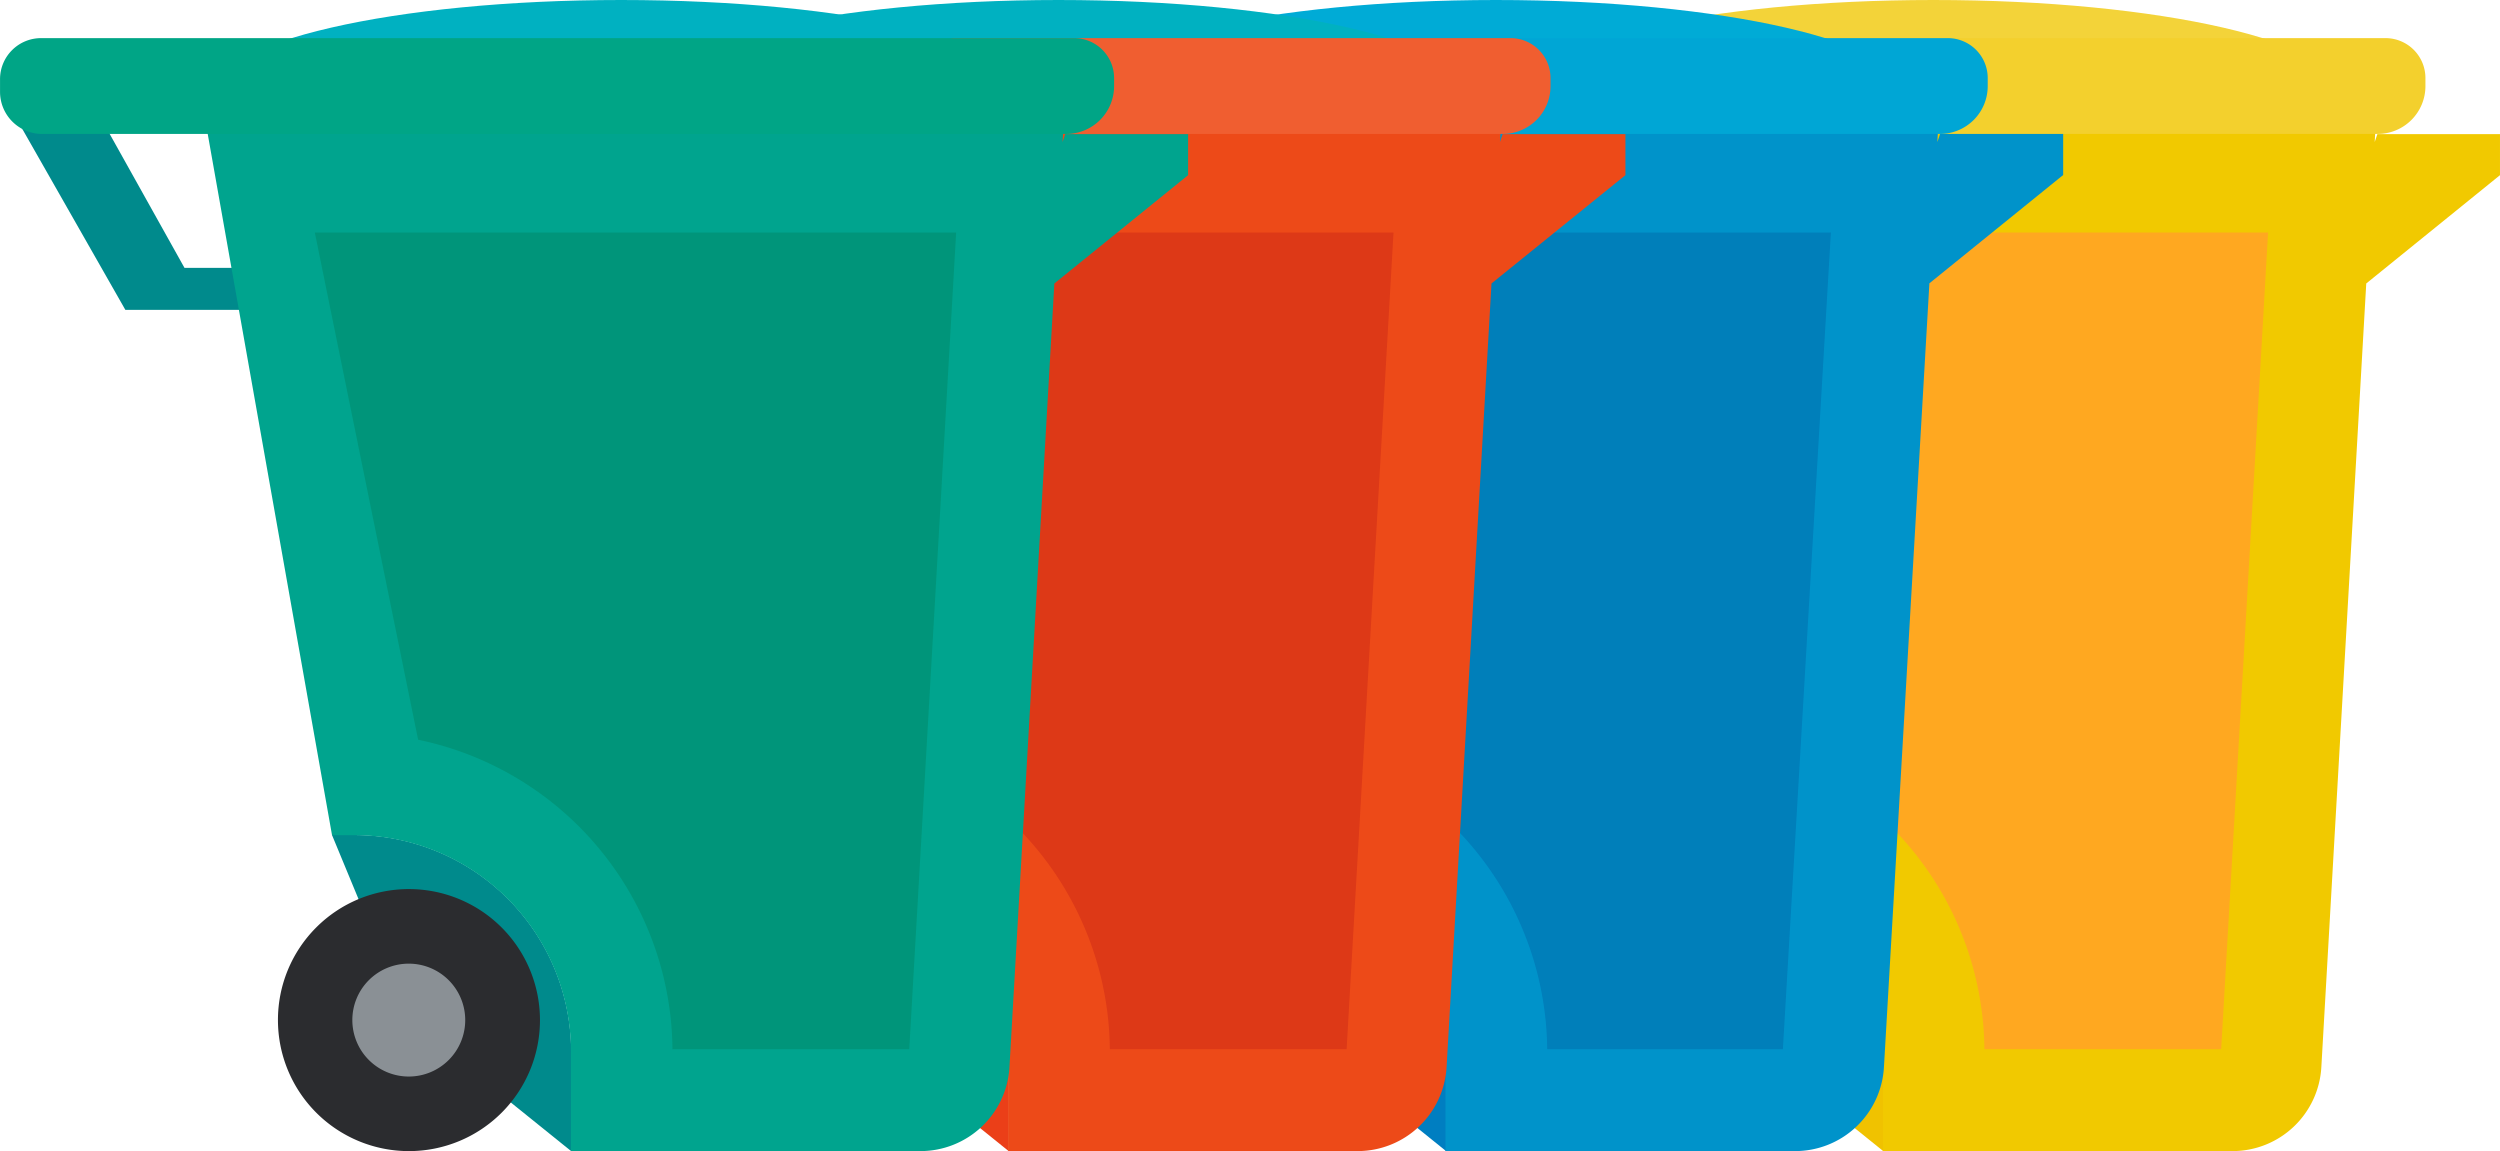 <svg xmlns="http://www.w3.org/2000/svg" xmlns:xlink="http://www.w3.org/1999/xlink" width="233.11" height="107.334" viewBox="0 0 233.11 107.334"><defs><clipPath id="a"><rect width="59.801" height="76.151" fill="none"/></clipPath><clipPath id="c"><rect width="59.798" height="76.151" fill="none"/></clipPath><clipPath id="f"><rect width="59.796" height="76.151" fill="none"/></clipPath></defs><path d="M600.814,118.353l-9.056-16.214h-7.945L595.3,122.267h15.719v-3.914Z" transform="translate(-461.26 -93.375)" fill="#f0c200"/><path d="M631.4,97.934c21.117,0,38.237,3.941,38.237,8.8s-17.12,8.8-38.237,8.8-38.237-3.937-38.237-8.8,17.12-8.8,38.237-8.8" transform="translate(-451.128 -97.934)" fill="#f3d339"/><path d="M600.671,135.29h-2.1l7.143,17.258,15.152,12.216v-9.225a20.211,20.211,0,0,0-20.175-20.249Z" transform="translate(-445.263 -57.429)" fill="#f0c200"/><path d="M673.664,107.766l-.256.752.461-8.133h-81.5l12.9,72.768h2.1a20.214,20.214,0,0,1,20.18,20.23v9.225h32.6a8.3,8.3,0,0,0,8.285-7.841l4.187-73.06,12.47-10.1v-3.827H673.629Z" transform="translate(-451.982 -95.275)" fill="#f1c900"/><path d="M631.14,184.488a29.75,29.75,0,0,0-23.714-28.859l-9.635-47.292h59.8l-4.373,76.151Z" transform="translate(-446.106 -86.655)" fill="#ffa820"/><path d="M683.085,108.575H587.611a3.929,3.929,0,0,1-3.929-3.929v-1.18a3.827,3.827,0,0,1,3.826-3.827h96.327a3.723,3.723,0,0,1,3.724,3.725v.75a4.459,4.459,0,0,1-4.458,4.46Z" transform="translate(-461.402 -96.084)" fill="#f3d02d"/><path d="M608.324,137.709a12.216,12.216,0,1,1-12.182,12.216,12.2,12.2,0,0,1,12.182-12.216" transform="translate(-447.893 -54.807)" fill="#2b2c2f"/><path d="M604.716,141.045a5.263,5.263,0,1,1-5.246,5.263,5.254,5.254,0,0,1,5.246-5.263" transform="translate(-444.285 -51.19)" fill="#8a9095"/><path d="M581.237,118.353l-9.056-16.214h-7.926l11.463,20.128h15.719v-3.914Z" transform="translate(-482.466 -93.375)" fill="#007ec1"/><path d="M611.828,97.934c21.117,0,38.237,3.941,38.237,8.8s-17.12,8.8-38.237,8.8-38.237-3.937-38.237-8.8,17.12-8.8,38.237-8.8" transform="translate(-472.344 -97.934)" fill="#00abd6"/><path d="M581.112,135.29h-2.1l7.143,17.258,15.154,12.216v-9.225a20.213,20.213,0,0,0-20.177-20.249Z" transform="translate(-466.469 -57.429)" fill="#007ec1"/><path d="M654.1,107.766l-.256.752.461-8.133H572.8l12.9,72.768h2.1a20.213,20.213,0,0,1,20.179,20.23v9.225h32.6a8.3,8.3,0,0,0,8.285-7.841l4.237-73.074,12.474-10.1v-3.829H654.1Z" transform="translate(-473.197 -95.275)" fill="#0093ca"/><g transform="translate(110.916 21.683)" opacity="0.43"><g transform="translate(0 0)"><g clip-path="url(#a)"><g transform="translate(0 0)"><g clip-path="url(#a)"><path d="M611.581,184.488a29.748,29.748,0,0,0-23.714-28.859l-9.635-47.292h59.8l-4.477,76.151H611.581Z" transform="translate(-578.229 -108.337)" fill="#0063a5"/></g></g></g></g></g><path d="M663.518,108.575H568.044a3.929,3.929,0,0,1-3.929-3.929v-1.18a3.827,3.827,0,0,1,3.829-3.827h96.291a3.724,3.724,0,0,1,3.725,3.725v.75a4.459,4.459,0,0,1-4.441,4.46" transform="translate(-482.617 -96.084)" fill="#00a6d5"/><path d="M588.765,137.709a12.216,12.216,0,1,1-12.182,12.216,12.2,12.2,0,0,1,12.182-12.216" transform="translate(-469.099 -54.807)" fill="#2b2c2f"/><path d="M585.157,141.045a5.263,5.263,0,1,1-5.246,5.263,5.255,5.255,0,0,1,5.246-5.263" transform="translate(-465.491 -51.19)" fill="#8f9092"/><path d="M561.669,118.353l-9.056-16.214h-7.926l11.463,20.128H571.87v-3.914Z" transform="translate(-503.682 -93.375)" fill="#eb3f18"/><path d="M592.26,97.934c21.119,0,38.237,3.941,38.237,8.8s-17.118,8.8-38.237,8.8-38.237-3.937-38.237-8.8,17.12-8.8,38.237-8.8" transform="translate(-493.56 -97.934)" fill="#00b1c1"/><path d="M561.543,135.29h-2.1l7.14,17.258,15.154,12.216v-9.225A20.213,20.213,0,0,0,561.56,135.29Z" transform="translate(-487.684 -57.429)" fill="#eb3f18"/><path d="M634.529,107.766l-.256.752.461-8.133h-81.5l12.9,72.768h2.1a20.214,20.214,0,0,1,20.18,20.23v9.225h32.6a8.317,8.317,0,0,0,8.285-7.841l4.187-73.06,12.489-10.1v-3.827H634.51Z" transform="translate(-494.413 -95.275)" fill="#ed4a18"/><g transform="translate(70.134 21.683)" opacity="0.43"><g transform="translate(0 0)"><g clip-path="url(#c)"><g transform="translate(0 0)"><g clip-path="url(#c)"><path d="M592.015,184.488A29.752,29.752,0,0,0,568.3,155.629l-9.635-47.292h59.8l-4.373,76.151H592.015Z" transform="translate(-558.663 -108.337)" fill="#c72215"/></g></g></g></g></g><path d="M643.95,108.575H548.476a3.929,3.929,0,0,1-3.929-3.929v-1.18a3.827,3.827,0,0,1,3.829-3.827H644.7a3.728,3.728,0,0,1,3.71,3.725v.75a4.46,4.46,0,0,1-4.46,4.46" transform="translate(-503.833 -96.084)" fill="#f05e30"/><path d="M569.2,137.709a12.216,12.216,0,1,1-12.182,12.216A12.2,12.2,0,0,1,569.2,137.709" transform="translate(-490.314 -54.807)" fill="#2b2c2f"/><path d="M565.59,141.045a5.263,5.263,0,1,1-5.246,5.263,5.255,5.255,0,0,1,5.246-5.263" transform="translate(-486.706 -51.19)" fill="#8a9095"/><path d="M542.1,118.353l-9.056-16.214H525.12l11.465,20.128H552.3v-3.914Z" transform="translate(-524.897 -93.375)" fill="#008a8c"/><path d="M572.693,97.934c21.119,0,38.237,3.941,38.237,8.8s-17.118,8.8-38.237,8.8-38.237-3.937-38.237-8.8,17.12-8.8,38.237-8.8" transform="translate(-514.775 -97.934)" fill="#00b1c1"/><path d="M541.986,135.29h-2.12l7.143,17.258,15.156,12.216v-9.225a20.218,20.218,0,0,0-20.179-20.249" transform="translate(-508.909 -57.429)" fill="#008a8c"/><path d="M614.952,107.766l-.256.752.461-8.133H533.678l12.9,72.768h2.1a20.211,20.211,0,0,1,20.178,20.23v9.225h32.6a8.32,8.32,0,0,0,8.289-7.841l4.185-73.06,12.472-10.1v-3.827H614.934Z" transform="translate(-515.618 -95.275)" fill="#00a48e"/><g transform="translate(29.352 21.683)" opacity="0.43"><g transform="translate(0 0)"><g clip-path="url(#c)"><g transform="translate(0 0)"><g clip-path="url(#f)"><path d="M572.448,184.488a29.752,29.752,0,0,0-23.716-28.859L539.1,108.337h59.8l-4.373,76.151Z" transform="translate(-539.096 -108.337)" fill="#00825f"/></g></g></g></g></g><path d="M624.347,108.575h-95.4a3.929,3.929,0,0,1-3.931-3.929v-1.18a3.827,3.827,0,0,1,3.827-3.827h96.329a3.726,3.726,0,0,1,3.724,3.725v.75a4.463,4.463,0,0,1-4.46,4.462c-.029,0-.056,0-.086,0" transform="translate(-525.013 -96.084)" fill="#00a586"/><path d="M549.63,137.709a12.216,12.216,0,1,1-12.182,12.216,12.2,12.2,0,0,1,12.182-12.216" transform="translate(-511.531 -54.807)" fill="#2b2c2f"/><path d="M546.022,141.045a5.263,5.263,0,1,1-5.246,5.263,5.255,5.255,0,0,1,5.246-5.263" transform="translate(-507.922 -51.19)" fill="#8a9095"/></svg>